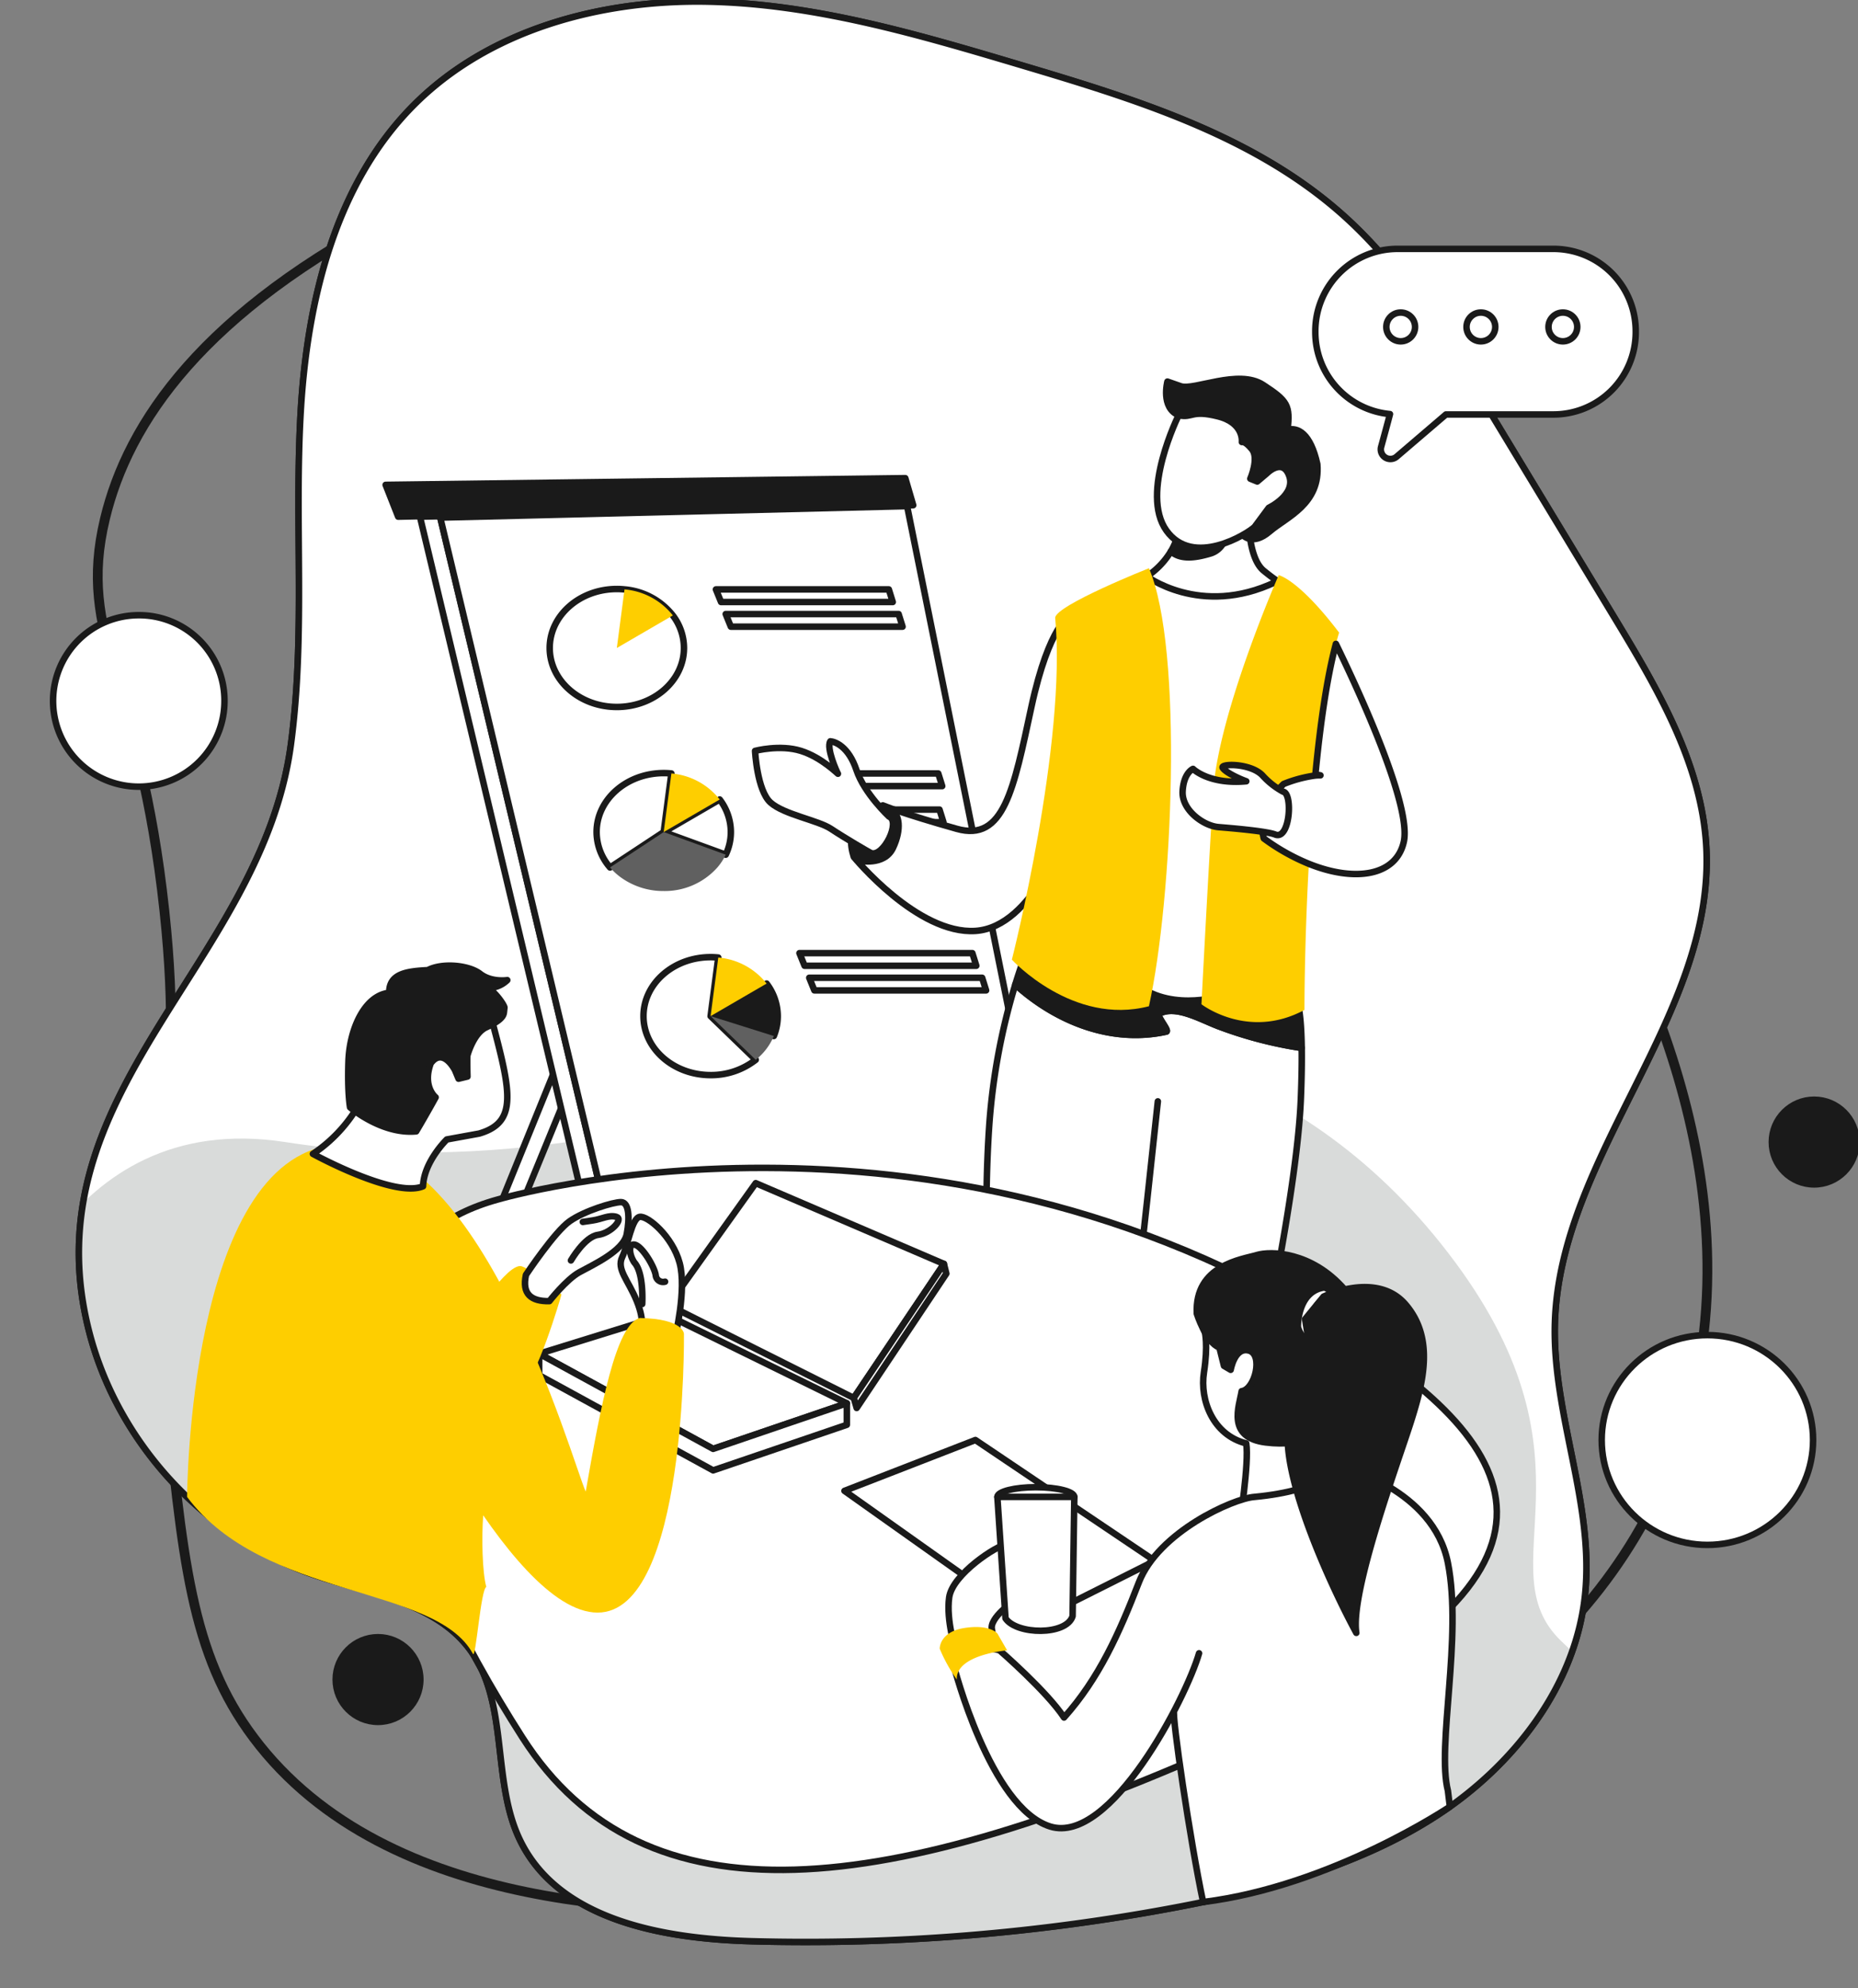 <svg xmlns="http://www.w3.org/2000/svg" xmlns:xlink="http://www.w3.org/1999/xlink" width="571.441" height="611.237" viewBox="0 0 571.441 611.237">
  <rect x="0" y="0" width="571.441" height="611.237" fill="#808080" stroke="none"/>
  <defs>
    <clipPath id="clip-path">
      <rect id="Rectángulo_3527" data-name="Rectángulo 3527" width="571.441" height="611.237" fill="none"/>
    </clipPath>
    <clipPath id="clip-path-2">
      <path id="Trazado_39366" data-name="Trazado 39366" d="M153.5,33.105c-24.015,24.294-32.544,60-34.52,94.1s1.547,68.52-3.036,102.375C106.8,297.064,35.1,336.228,53.872,409.781c8.744,34.268,35.566,63.363,69.006,74.855,17.054,5.861,37.136,8.41,47.978,22.823,12.317,16.374,6.662,40.393,15.587,58.838,11.924,24.642,44.069,30.333,71.431,31.068a614.882,614.882,0,0,0,131.469-10.637c27.644-5.268,55.471-12.673,79.066-28.012s42.618-39.779,45.565-67.771c2.955-28.073-10.172-55.672-9.263-83.885,1.659-51.536,49.124-94.331,46.577-145.831-1.27-25.678-14.968-48.861-28.286-70.85l-39.144-64.631c-12.776-21.1-25.826-42.526-44.194-58.982-27.393-24.541-63.886-35.722-99.131-46.221-31.55-9.4-63.574-18.875-96.487-19.511Q242.473,1,240.9,1c-31.95,0-64.994,9.434-87.4,32.1" transform="translate(-50.753 -1.003)" fill="none"/>
    </clipPath>
  </defs>
  <g id="Grupo_17480" data-name="Grupo 17480" transform="translate(0 -0.003)">
    <g id="Grupo_17475" data-name="Grupo 17475" transform="translate(0 0.003)">
      <g id="Grupo_17474" data-name="Grupo 17474" clip-path="url(#clip-path)">
        <path id="Trazado_39359" data-name="Trazado 39359" d="M156.5,134.733c-61.469,31.42-84.307,65.584-91.387,95.06-8.762,36.479,10.6,49.171,18.277,120.653,6.881,64.073-6.836,71,0,142.59,5.458,57.16,8.2,85.871,27.416,111.513,41.386,55.224,127.313,53.682,164.5,53.014,12.055-.217,227.485-6.875,274.161-144.418,26.848-79.113-17.249-156.994-32.9-184.636C418.467,155.253,189.133,136.865,156.5,134.733Z" transform="translate(-32.823 -70.328)" fill="none" stroke="#1a1a1a" stroke-linecap="round" stroke-linejoin="round" stroke-width="3"/>
        <path id="Trazado_39360" data-name="Trazado 39360" d="M1165.993,720.33a13.011,13.011,0,1,1-13.011-13.013,13.012,13.012,0,0,1,13.011,13.013" transform="translate(-595.03 -369.199)" fill="#1a1a1a"/>
        <ellipse id="Elipse_56" data-name="Elipse 56" cx="13.011" cy="13.013" rx="13.011" ry="13.013" transform="translate(544.941 338.118)" fill="none" stroke="#1a1a1a" stroke-linecap="round" stroke-linejoin="round" stroke-width="2"/>
        <path id="Trazado_39361" data-name="Trazado 39361" d="M242.014,1066.017A13.011,13.011,0,1,1,229,1053a13.012,13.012,0,0,1,13.011,13.013" transform="translate(-112.741 -549.637)" fill="#1a1a1a"/>
        <ellipse id="Elipse_57" data-name="Elipse 57" cx="13.011" cy="13.013" rx="13.011" ry="13.013" transform="translate(103.251 503.367)" fill="none" stroke="#1a1a1a" stroke-linecap="round" stroke-linejoin="round" stroke-width="2"/>
        <path id="Trazado_39362" data-name="Trazado 39362" d="M115.941,229.582c4.583-33.855,1.062-68.269,3.037-102.375s10.5-69.808,34.519-94.1C176.642,9.691,211.133.4,244.047,1.034s64.937,10.113,96.487,19.511c35.245,10.5,71.739,21.681,99.131,46.221,18.369,16.457,31.418,37.886,44.194,58.982L523,190.379c13.317,21.989,27.016,45.173,28.286,70.851,2.546,51.5-44.918,94.295-46.577,145.83-.908,28.213,12.218,55.813,9.263,83.885-2.947,27.992-21.97,52.431-45.565,67.771s-51.423,22.744-79.066,28.012a614.911,614.911,0,0,1-131.469,10.637c-27.362-.734-59.507-6.426-71.431-31.068-8.925-18.445-3.27-42.464-15.587-58.838-10.842-14.413-30.923-16.962-47.978-22.823-33.441-11.493-60.262-40.588-69.007-74.855-18.769-73.553,52.933-112.717,62.069-180.2" transform="translate(-26.492 -0.525)" fill="#1a1a1a"/>
        <path id="Trazado_39363" data-name="Trazado 39363" d="M115.941,229.582c4.583-33.855,1.062-68.269,3.037-102.375s10.5-69.808,34.519-94.1C176.642,9.691,211.133.4,244.047,1.034s64.937,10.113,96.487,19.511c35.245,10.5,71.739,21.681,99.131,46.221,18.369,16.457,31.418,37.886,44.194,58.982L523,190.379c13.317,21.989,27.016,45.173,28.286,70.851,2.546,51.5-44.918,94.295-46.577,145.83-.908,28.213,12.218,55.813,9.263,83.885-2.947,27.992-21.97,52.431-45.565,67.771s-51.423,22.744-79.066,28.012a614.911,614.911,0,0,1-131.469,10.637c-27.362-.734-59.507-6.426-71.431-31.068-8.925-18.445-3.27-42.464-15.587-58.838-10.842-14.413-30.923-16.962-47.978-22.823-33.441-11.493-60.262-40.588-69.007-74.855C35.1,336.228,106.805,297.064,115.941,229.582Z" transform="translate(-26.492 -0.525)" fill="none" stroke="#1a1a1a" stroke-linecap="round" stroke-linejoin="round" stroke-width="2"/>
        <path id="Trazado_39364" data-name="Trazado 39364" d="M115.941,229.582c4.583-33.855,1.062-68.269,3.037-102.375s10.5-69.808,34.519-94.1C176.642,9.691,211.133.4,244.047,1.034s64.937,10.113,96.487,19.511c35.245,10.5,71.739,21.681,99.131,46.221,18.369,16.457,31.418,37.886,44.194,58.982L523,190.379c13.317,21.989,27.016,45.173,28.286,70.851,2.546,51.5-44.918,94.295-46.577,145.83-.908,28.213,12.218,55.813,9.263,83.885-2.947,27.992-21.97,52.431-45.565,67.771s-51.423,22.744-79.066,28.012a614.911,614.911,0,0,1-131.469,10.637c-27.362-.734-59.507-6.426-71.431-31.068-8.925-18.445-3.27-42.464-15.587-58.838-10.842-14.413-30.923-16.962-47.978-22.823-33.441-11.493-60.262-40.588-69.007-74.855-18.769-73.553,52.933-112.717,62.069-180.2" transform="translate(-26.492 -0.525)" fill="#fff"/>
      </g>
    </g>
    <g id="Grupo_17477" data-name="Grupo 17477" transform="translate(24.262 0.481)">
      <g id="Grupo_17476" data-name="Grupo 17476" clip-path="url(#clip-path-2)">
        <path id="Trazado_39365" data-name="Trazado 39365" d="M0,763.178S18.194,689.5,87.732,700.284s132.549-7.746,189.088-25.041,124.893.038,170.775,62.04,9.34,93.922,32.492,116.35,31.681,24.913,31.681,24.913-32.193,60.888-56.307,74.294-326.3,4.875-326.3,4.875l-104.9-117.45Z" transform="translate(-24.262 -349.632)" fill="#d9dbda"/>
      </g>
    </g>
    <g id="Grupo_17479" data-name="Grupo 17479" transform="translate(0 0.003)">
      <g id="Grupo_17478" data-name="Grupo 17478" clip-path="url(#clip-path)">
        <path id="Trazado_39367" data-name="Trazado 39367" d="M115.941,229.582c4.583-33.855,1.062-68.269,3.037-102.375s10.5-69.808,34.519-94.1C176.642,9.691,211.133.4,244.047,1.034s64.937,10.113,96.487,19.511c35.245,10.5,71.739,21.681,99.131,46.221,18.369,16.457,31.418,37.886,44.194,58.982L523,190.379c13.317,21.989,27.016,45.173,28.286,70.851,2.546,51.5-44.918,94.295-46.577,145.83-.908,28.213,12.218,55.813,9.263,83.885-2.947,27.992-21.97,52.431-45.565,67.771s-51.423,22.744-79.066,28.012a614.911,614.911,0,0,1-131.469,10.637c-27.362-.734-59.507-6.426-71.431-31.068-8.925-18.445-3.27-42.464-15.587-58.838-10.842-14.413-30.923-16.962-47.978-22.823-33.441-11.493-60.262-40.588-69.007-74.855C35.1,336.228,106.805,297.064,115.941,229.582Z" transform="translate(-26.492 -0.525)" fill="none" stroke="#1a1a1a" stroke-linecap="round" stroke-linejoin="round" stroke-width="2"/>
        <path id="Trazado_39368" data-name="Trazado 39368" d="M356.112,494.675,283.256,673.918h6.4L363.22,494.675Z" transform="translate(-147.851 -258.207)" fill="#fff"/>
        <path id="Trazado_39369" data-name="Trazado 39369" d="M356.112,494.675,283.256,673.918h6.4L363.22,494.675Z" transform="translate(-147.851 -258.207)" fill="none" stroke="#1a1a1a" stroke-linecap="round" stroke-linejoin="round" stroke-width="2"/>
        <path id="Trazado_39370" data-name="Trazado 39370" d="M276.438,328.749l50.078,209.869-6.23-.226L270.19,328.467l143.579-3.522.085.432Z" transform="translate(-141.031 -169.613)" fill="#fff"/>
        <path id="Trazado_39371" data-name="Trazado 39371" d="M276.438,328.749l50.078,209.869-6.23-.226L270.19,328.467l143.579-3.522.085.432Z" transform="translate(-141.031 -169.613)" fill="none" stroke="#1a1a1a" stroke-linecap="round" stroke-linejoin="round" stroke-width="2"/>
        <path id="Trazado_39372" data-name="Trazado 39372" d="M470.908,544.008,333.35,538.982l-.013-.056L283.259,329.057l137.417-3.372,6.162-.15Z" transform="translate(-147.853 -169.921)" fill="#fff"/>
        <path id="Trazado_39373" data-name="Trazado 39373" d="M470.908,544.008,333.35,538.982l-.013-.056L283.259,329.057l137.417-3.372,6.162-.15Z" transform="translate(-147.853 -169.921)" fill="none" stroke="#1a1a1a" stroke-linecap="round" stroke-linejoin="round" stroke-width="2"/>
        <path id="Trazado_39374" data-name="Trazado 39374" d="M248.109,309.6l159.822-2.062,2.437,8.318-158.4,3.525Z" transform="translate(-129.505 -160.529)" fill="#1a1a1a"/>
        <path id="Trazado_39375" data-name="Trazado 39375" d="M248.109,309.6l159.822-2.062,2.437,8.318-158.4,3.525Z" transform="translate(-129.505 -160.529)" fill="none" stroke="#1a1a1a" stroke-linecap="round" stroke-linejoin="round" stroke-width="2"/>
        <path id="Trazado_39376" data-name="Trazado 39376" d="M394.965,396.97c0,10.009-9.243,18.13-20.648,18.13s-20.644-8.121-20.644-18.13,9.243-18.13,20.644-18.13a22.638,22.638,0,0,1,2.363.12,21.19,21.19,0,0,1,14.858,8,16.519,16.519,0,0,1,3.427,10.009" transform="translate(-184.606 -197.744)" fill="#fff"/>
        <path id="Trazado_39377" data-name="Trazado 39377" d="M394.965,396.97c0,10.009-9.243,18.13-20.648,18.13s-20.644-8.121-20.644-18.13,9.243-18.13,20.644-18.13a22.638,22.638,0,0,1,2.363.12,21.19,21.19,0,0,1,14.858,8A16.519,16.519,0,0,1,394.965,396.97Z" transform="translate(-184.606 -197.744)" fill="none" stroke="#1a1a1a" stroke-linecap="round" stroke-linejoin="round" stroke-width="2"/>
        <path id="Trazado_39378" data-name="Trazado 39378" d="M414.079,387.091,396.858,397.1l2.363-18.01a21.19,21.19,0,0,1,14.858,8" transform="translate(-207.148 -197.875)" fill="#fece00"/>
        <path id="Trazado_39379" data-name="Trazado 39379" d="M447.667,524.222a16.143,16.143,0,0,1-1.577,6.954l-19.071-6.954,17.221-10.009a16.519,16.519,0,0,1,3.427,10.009" transform="translate(-222.891 -268.405)" fill="#fff"/>
        <path id="Trazado_39380" data-name="Trazado 39380" d="M447.667,524.222a16.143,16.143,0,0,1-1.577,6.954l-19.071-6.954,17.221-10.009A16.519,16.519,0,0,1,447.667,524.222Z" transform="translate(-222.891 -268.405)" fill="none" stroke="#1a1a1a" stroke-linecap="round" stroke-linejoin="round" stroke-width="2"/>
        <path id="Trazado_39381" data-name="Trazado 39381" d="M406.841,497.345l-2.363,18.011-16.5,10.886a16.653,16.653,0,0,1-4.141-10.886c0-10.014,9.243-18.13,20.644-18.13a22.638,22.638,0,0,1,2.363.12" transform="translate(-200.35 -259.538)" fill="#fff"/>
        <path id="Trazado_39382" data-name="Trazado 39382" d="M406.841,497.345l-2.363,18.011-16.5,10.886a16.653,16.653,0,0,1-4.141-10.886c0-10.014,9.243-18.13,20.644-18.13A22.638,22.638,0,0,1,406.841,497.345Z" transform="translate(-200.35 -259.538)" fill="none" stroke="#1a1a1a" stroke-linecap="round" stroke-linejoin="round" stroke-width="2"/>
        <path id="Trazado_39383" data-name="Trazado 39383" d="M444.239,505.476l-17.221,10.009,2.363-18.01a21.19,21.19,0,0,1,14.858,8" transform="translate(-222.89 -259.668)" fill="#fece00"/>
        <path id="Trazado_39384" data-name="Trazado 39384" d="M477.836,642.607a16.168,16.168,0,0,1-1.205,6.116l-19.443-6.116L474.409,632.6a16.519,16.519,0,0,1,3.427,10.009" transform="translate(-238.638 -330.198)" fill="#1a1a1a"/>
        <path id="Trazado_39385" data-name="Trazado 39385" d="M477.836,642.607a16.168,16.168,0,0,1-1.205,6.116l-19.443-6.116L474.409,632.6A16.519,16.519,0,0,1,477.836,642.607Z" transform="translate(-238.638 -330.198)" fill="none" stroke="#1a1a1a" stroke-linecap="round" stroke-linejoin="round" stroke-width="2"/>
        <path id="Trazado_39386" data-name="Trazado 39386" d="M448.527,647.165a22.251,22.251,0,0,1-13.879,4.706c-11.4,0-20.644-8.121-20.644-18.13s9.243-18.13,20.644-18.13a22.773,22.773,0,0,1,2.363.12l-2.363,18.011Z" transform="translate(-216.097 -321.331)" fill="#fff"/>
        <path id="Trazado_39387" data-name="Trazado 39387" d="M448.527,647.165a22.251,22.251,0,0,1-13.879,4.706c-11.4,0-20.644-8.121-20.644-18.13s9.243-18.13,20.644-18.13a22.773,22.773,0,0,1,2.363.12l-2.363,18.011Z" transform="translate(-216.097 -321.331)" fill="none" stroke="#1a1a1a" stroke-linecap="round" stroke-linejoin="round" stroke-width="2"/>
        <path id="Trazado_39388" data-name="Trazado 39388" d="M474.409,623.861,457.188,633.87l2.363-18.01a21.19,21.19,0,0,1,14.858,8" transform="translate(-238.638 -321.461)" fill="#fece00"/>
        <path id="Trazado_39389" data-name="Trazado 39389" d="M476.631,659.653a18.245,18.245,0,0,1-5.564,7.309l-13.879-13.425Z" transform="translate(-238.638 -341.128)" fill="#606060"/>
        <path id="Trazado_39390" data-name="Trazado 39390" d="M428.07,542.106a17.49,17.49,0,0,1-2.487,3.842A21.658,21.658,0,0,1,409,553.282a22.311,22.311,0,0,1-13.337-4.3,19.239,19.239,0,0,1-3.166-2.949L409,535.152Z" transform="translate(-204.871 -279.334)" fill="#606060"/>
        <path id="Trazado_39391" data-name="Trazado 39391" d="M466.914,394.941H520.09l1.215,3.882H468.491Z" transform="translate(-243.715 -206.149)" fill="#fff"/>
        <path id="Trazado_39392" data-name="Trazado 39392" d="M466.914,394.941H520.09l1.215,3.882H468.491Z" transform="translate(-243.715 -206.149)" fill="none" stroke="#1a1a1a" stroke-linecap="round" stroke-linejoin="round" stroke-width="2"/>
        <path id="Trazado_39393" data-name="Trazado 39393" d="M460.613,379.09H513.79L515,382.972H462.191Z" transform="translate(-240.426 -197.875)" fill="#fff"/>
        <path id="Trazado_39394" data-name="Trazado 39394" d="M460.613,379.09H513.79L515,382.972H462.191Z" transform="translate(-240.426 -197.875)" fill="none" stroke="#1a1a1a" stroke-linecap="round" stroke-linejoin="round" stroke-width="2"/>
        <path id="Trazado_39395" data-name="Trazado 39395" d="M492.422,497.475H545.6l1.215,3.882H494Z" transform="translate(-257.029 -259.668)" fill="#fff"/>
        <path id="Trazado_39396" data-name="Trazado 39396" d="M492.422,497.475H545.6l1.215,3.882H494Z" transform="translate(-257.029 -259.668)" fill="none" stroke="#1a1a1a" stroke-linecap="round" stroke-linejoin="round" stroke-width="2"/>
        <path id="Trazado_39397" data-name="Trazado 39397" d="M528.52,520.7h36.3l1.215,3.882H530.1Z" transform="translate(-275.871 -271.791)" fill="#fff"/>
        <path id="Trazado_39398" data-name="Trazado 39398" d="M528.52,520.7h36.3l1.215,3.882H530.1Z" transform="translate(-275.871 -271.791)" fill="none" stroke="#1a1a1a" stroke-linecap="round" stroke-linejoin="round" stroke-width="2"/>
        <path id="Trazado_39399" data-name="Trazado 39399" d="M520.655,628.868h53.176l1.215,3.882H522.232Z" transform="translate(-271.766 -328.251)" fill="#fff"/>
        <path id="Trazado_39400" data-name="Trazado 39400" d="M520.655,628.868h53.176l1.215,3.882H522.232Z" transform="translate(-271.766 -328.251)" fill="none" stroke="#1a1a1a" stroke-linecap="round" stroke-linejoin="round" stroke-width="2"/>
        <path id="Trazado_39401" data-name="Trazado 39401" d="M514.354,613.017H567.53l1.215,3.883H515.931Z" transform="translate(-268.477 -319.977)" fill="#fff"/>
        <path id="Trazado_39402" data-name="Trazado 39402" d="M514.354,613.017H567.53l1.215,3.883H515.931Z" transform="translate(-268.477 -319.977)" fill="none" stroke="#1a1a1a" stroke-linecap="round" stroke-linejoin="round" stroke-width="2"/>
        <path id="Trazado_39403" data-name="Trazado 39403" d="M615.037,395.627s-6.5,2.844-11.982,28.233-8.421,41.564-22.948,37.476c-16.809-4.73-22.745-7.211-22.745-7.211-7.332,3.012-11.62,7.411-8.936,15.843,0,0,19.6,23.968,37.469,22.749s27.635-31.1,27.635-31.1" transform="translate(-285.841 -206.507)" fill="#fff"/>
        <path id="Trazado_39404" data-name="Trazado 39404" d="M615.037,395.627s-6.5,2.844-11.982,28.233-8.421,41.564-22.948,37.476c-16.809-4.73-22.745-7.211-22.745-7.211-7.332,3.012-11.62,7.411-8.936,15.843,0,0,19.6,23.968,37.469,22.749s27.635-31.1,27.635-31.1" transform="translate(-285.841 -206.507)" fill="none" stroke="#1a1a1a" stroke-linecap="round" stroke-linejoin="round" stroke-width="2"/>
        <path id="Trazado_39405" data-name="Trazado 39405" d="M550.833,536.359s7.83,1.839,10.541-3.874,2.025-10.587-.64-11.578-7.159,1.752-8.225,4.113-5.484,8.434-1.676,11.339" transform="translate(-286.725 -271.79)" fill="#1a1a1a"/>
        <path id="Trazado_39406" data-name="Trazado 39406" d="M550.833,536.359s7.83,1.839,10.541-3.874,2.025-10.587-.64-11.578-7.159,1.752-8.225,4.113S547.025,533.455,550.833,536.359Z" transform="translate(-286.725 -271.79)" fill="none" stroke="#1a1a1a" stroke-linecap="round" stroke-linejoin="round" stroke-width="2"/>
        <path id="Trazado_39407" data-name="Trazado 39407" d="M527.02,499.94s-7.616-7.052-10.053-14.342-6.6-8.712-8.022-8.814c-1.32,2.032,2.031,9.547,2.336,9.953s-4.874-4.976-11.373-7.007-14.114,0-14.114,0,.609,12.2,4.773,15.9,14.622,5.427,18.582,8.068,11.929,7.335,12.416,7.477c3.794,1.108,9.043-9.707,5.455-11.235" transform="translate(-253.57 -248.868)" fill="#fff"/>
        <path id="Trazado_39408" data-name="Trazado 39408" d="M527.02,499.94s-7.616-7.052-10.053-14.342-6.6-8.712-8.022-8.814c-1.32,2.032,2.031,9.547,2.336,9.953s-4.874-4.976-11.373-7.007-14.114,0-14.114,0,.609,12.2,4.773,15.9,14.622,5.427,18.582,8.068,11.929,7.335,12.416,7.477C525.359,512.283,530.608,501.468,527.02,499.94Z" transform="translate(-253.57 -248.868)" fill="none" stroke="#1a1a1a" stroke-linecap="round" stroke-linejoin="round" stroke-width="2"/>
        <path id="Trazado_39409" data-name="Trazado 39409" d="M765.652,346.8c3.551-1.184,4.848-4.623,5.735-8.329L755.828,339.8a21.05,21.05,0,0,1-2.48,6.381c3.184,2.943,8.442,1.785,12.3.627" transform="translate(-393.225 -176.675)" fill="#1a1a1a"/>
        <path id="Trazado_39410" data-name="Trazado 39410" d="M765.652,346.8c3.551-1.184,4.848-4.623,5.735-8.329L755.828,339.8a21.05,21.05,0,0,1-2.48,6.381C756.532,349.12,761.79,347.962,765.652,346.8Z" transform="translate(-393.225 -176.675)" fill="none" stroke="#1a1a1a" stroke-linecap="round" stroke-linejoin="round" stroke-width="2"/>
        <path id="Trazado_39411" data-name="Trazado 39411" d="M771.056,351.579c-4.416-3.609-4.52-14.164-4.52-14.164l-5.967.507c-.888,3.706-2.184,7.145-5.735,8.329-3.862,1.159-9.12,2.317-12.3-.626a24.287,24.287,0,0,1-9.908,9.157s21.019,11.172,31.478,10.054,13.1-8.937,13.1-8.937-1.726-.711-6.142-4.319" transform="translate(-382.406 -176.122)" fill="#fff"/>
        <path id="Trazado_39412" data-name="Trazado 39412" d="M771.056,351.579c-4.416-3.609-4.52-14.164-4.52-14.164l-5.967.507c-.888,3.706-2.184,7.145-5.735,8.329-3.862,1.159-9.12,2.317-12.3-.626a24.287,24.287,0,0,1-9.908,9.157s21.019,11.172,31.478,10.054,13.1-8.937,13.1-8.937S775.472,355.188,771.056,351.579Z" transform="translate(-382.406 -176.122)" fill="none" stroke="#1a1a1a" stroke-linecap="round" stroke-linejoin="round" stroke-width="2"/>
        <path id="Trazado_39413" data-name="Trazado 39413" d="M687.872,642.11c-1.282.427,2.991,5.129,2.137,5.556-16.966,3.771-33.929-3.108-46.493-14.466a196.639,196.639,0,0,0-7.942,42.327c-2.132,29.554,0,60.936,0,60.936l83.943,8.226s10.716-49.036,11.822-76.355c.263-6.492.326-11.6.268-15.619a125.167,125.167,0,0,1-25.787-6.759c-5.555-2.137-12.819-6.411-17.947-3.847" transform="translate(-331.255 -330.512)" fill="#fff"/>
        <path id="Trazado_39414" data-name="Trazado 39414" d="M687.872,642.11c-1.282.427,2.991,5.129,2.137,5.556-16.966,3.771-33.929-3.108-46.493-14.466a196.639,196.639,0,0,0-7.942,42.327c-2.132,29.554,0,60.936,0,60.936l83.943,8.226s10.716-49.036,11.822-76.355c.263-6.492.326-11.6.268-15.619a125.167,125.167,0,0,1-25.787-6.759C700.265,643.819,693,639.545,687.872,642.11Z" transform="translate(-331.255 -330.512)" fill="none" stroke="#1a1a1a" stroke-linecap="round" stroke-linejoin="round" stroke-width="2"/>
        <path id="Trazado_39415" data-name="Trazado 39415" d="M656.552,612.829s-1.45,3.574-3.329,9.738c12.564,11.358,29.526,18.236,46.493,14.466.855-.427-3.418-5.129-2.136-5.556,5.128-2.565,12.392,1.709,17.947,3.846a125.1,125.1,0,0,0,25.787,6.759c-.183-12.9-1.6-14.562-1.6-14.562Z" transform="translate(-340.962 -319.879)" fill="#1a1a1a"/>
        <path id="Trazado_39416" data-name="Trazado 39416" d="M656.552,612.829s-1.45,3.574-3.329,9.738c12.564,11.358,29.526,18.236,46.493,14.466.855-.427-3.418-5.129-2.136-5.556,5.128-2.565,12.392,1.709,17.947,3.846a125.1,125.1,0,0,0,25.787,6.759c-.183-12.9-1.6-14.562-1.6-14.562Z" transform="translate(-340.962 -319.879)" fill="none" stroke="#1a1a1a" stroke-linecap="round" stroke-linejoin="round" stroke-width="2"/>
        <path id="Trazado_39417" data-name="Trazado 39417" d="M732,369.92s16.9,13.211,40.23,2.086c4.854,12.234-14.033,57.936-14.033,57.936l-3.046,69.466s-17.059,5.281-27.416-5.281C731.391,468.331,732,369.92,732,369.92" transform="translate(-379.856 -193.088)" fill="#fff"/>
        <path id="Trazado_39418" data-name="Trazado 39418" d="M732,369.92s16.9,13.211,40.23,2.086c4.854,12.234-14.033,57.936-14.033,57.936l-3.046,69.466s-17.059,5.281-27.416-5.281C731.391,468.331,732,369.92,732,369.92Z" transform="translate(-379.856 -193.088)" fill="none" stroke="#1a1a1a" stroke-linecap="round" stroke-linejoin="round" stroke-width="2"/>
        <path id="Trazado_39419" data-name="Trazado 39419" d="M693.179,365.458s-28.635,11.375-28.838,15.234c3.656,38.39-13.315,105.114-13.315,105.114s18.7,20.414,42.152,14.32c7.311-32.905,10.662-109.989,0-134.668" transform="translate(-339.816 -190.759)" fill="#fece00"/>
        <path id="Trazado_39420" data-name="Trazado 39420" d="M828.482,498.79c-.859,9.04-1.508,18.305-2,27.144a63.711,63.711,0,0,1-13.837-7.8c-2.436-8.937,6.094-16.741,6.094-16.741a40.567,40.567,0,0,1,9.738-2.6" transform="translate(-423.95 -260.354)" fill="#fff"/>
        <path id="Trazado_39421" data-name="Trazado 39421" d="M828.482,498.79c-.859,9.04-1.508,18.305-2,27.144a63.711,63.711,0,0,1-13.837-7.8c-2.436-8.937,6.094-16.741,6.094-16.741A40.567,40.567,0,0,1,828.482,498.79Z" transform="translate(-423.95 -260.354)" fill="none" stroke="#1a1a1a" stroke-linecap="round" stroke-linejoin="round" stroke-width="2"/>
        <path id="Trazado_39422" data-name="Trazado 39422" d="M815.325,387.59q-.506,1.654-.983,3.458c-2.833,10.711-4.859,25.1-6.3,40.137-.009.111-.021.227-.034.338a40.589,40.589,0,0,0-9.738,2.6s-8.53,7.8-6.093,16.741a63.665,63.665,0,0,0,13.837,7.8c-1.06,19.284-1.346,36.525-1.346,44.924-17.366,9.36-31.682-1.744-31.682-1.744s2.132-41.436,3.654-65.507,20.105-66.422,20.105-66.422,6.094,1.218,18.584,17.673" transform="translate(-403.473 -193.087)" fill="#fece00"/>
        <path id="Trazado_39423" data-name="Trazado 39423" d="M750.665,244.512s-2.133,8.023,3.452,10.359,23.964,30.265,23.964,30.265l-4.256,6.541s2.936,3.513,8.267-1.057,15.688-8.429,14.673-20.718c-2.133-9.649-6.093-11.375-9.139-10.563.813-7.515.1-8.835-7.514-13.812s-21.324,1.828-25.385.406Z" transform="translate(-391.616 -127.194)" fill="#1a1a1a"/>
        <path id="Trazado_39424" data-name="Trazado 39424" d="M750.665,244.512s-2.133,8.023,3.452,10.359,23.964,30.265,23.964,30.265l-4.256,6.541s2.936,3.513,8.267-1.057,15.688-8.429,14.673-20.718c-2.133-9.649-6.093-11.375-9.139-10.563.813-7.515.1-8.835-7.514-13.812s-21.324,1.828-25.385.406Z" transform="translate(-391.616 -127.194)" fill="none" stroke="#1a1a1a" stroke-linecap="round" stroke-linejoin="round" stroke-width="2"/>
        <path id="Trazado_39425" data-name="Trazado 39425" d="M751.073,266.563s-11.982,23.968-3.757,35.445,24.877,1.015,27.111-1.117L778.793,295s8.327-3.96,6.3-9.749-6.9-.813-6.9-.813l-2.945,2.492-2.133-.867s2.742-6.3.508-9.039-3.11-2.234-3.11-2.234.774-5.891-7.451-7.922-7.514.609-11.982-.3" transform="translate(-388.571 -138.886)" fill="#fff"/>
        <path id="Trazado_39426" data-name="Trazado 39426" d="M751.073,266.563s-11.982,23.968-3.757,35.445,24.877,1.015,27.111-1.117L778.793,295s8.327-3.96,6.3-9.749-6.9-.813-6.9-.813l-2.945,2.492-2.133-.867s2.742-6.3.508-9.039-3.11-2.234-3.11-2.234.774-5.891-7.451-7.922S755.54,267.477,751.073,266.563Z" transform="translate(-388.571 -138.886)" fill="none" stroke="#1a1a1a" stroke-linecap="round" stroke-linejoin="round" stroke-width="2"/>
        <path id="Trazado_39427" data-name="Trazado 39427" d="M735.961,708.36s-1.222,11.124-3.29,30.468c-2.588,24.217-4.935,39.913-4.935,39.913" transform="translate(-379.856 -369.744)" fill="#fff"/>
        <path id="Trazado_39428" data-name="Trazado 39428" d="M735.961,708.36s-1.222,11.124-3.29,30.468c-2.588,24.217-4.935,39.913-4.935,39.913" transform="translate(-379.856 -369.744)" fill="none" stroke="#1a1a1a" stroke-linecap="round" stroke-linejoin="round" stroke-width="2"/>
        <path id="Trazado_39429" data-name="Trazado 39429" d="M855.7,474.952c-2.312,10.484-14.927,12.54-29.216,6.787a63.751,63.751,0,0,1-13.837-7.8c-2.436-8.937,6.094-16.741,6.094-16.741a40.565,40.565,0,0,1,9.738-2.6,14.58,14.58,0,0,1,1.581-.06l-1.547-.278c1.445-15.04,3.47-29.426,6.3-40.137,6.085,12.48,23.4,49.416,20.883,60.832" transform="translate(-423.95 -216.159)" fill="#fff"/>
        <path id="Trazado_39430" data-name="Trazado 39430" d="M855.7,474.952c-2.312,10.484-14.927,12.54-29.216,6.787a63.751,63.751,0,0,1-13.837-7.8c-2.436-8.937,6.094-16.741,6.094-16.741a40.565,40.565,0,0,1,9.738-2.6,14.58,14.58,0,0,1,1.581-.06l-1.547-.278c1.445-15.04,3.47-29.426,6.3-40.137C840.9,426.6,858.219,463.536,855.7,474.952Z" transform="translate(-423.95 -216.159)" fill="none" stroke="#1a1a1a" stroke-linecap="round" stroke-linejoin="round" stroke-width="2"/>
        <path id="Trazado_39431" data-name="Trazado 39431" d="M791.781,500.233a23.7,23.7,0,0,1-6.378-5.027c-3.675-3.809-13.118-3.656-12.2-2.285s4.721,3.2,7.235,4.113c-11.5,1.066-16.374-3.808-16.374-3.808s-2.893,1.168-3.2,6.906,6.4,10.613,11.043,10.994,14.866,1.263,17.44,2.285c4.544,1.8,5.48-12.681,2.437-13.177" transform="translate(-397.141 -256.829)" fill="#fff"/>
        <path id="Trazado_39432" data-name="Trazado 39432" d="M791.781,500.233a23.7,23.7,0,0,1-6.378-5.027c-3.675-3.809-13.118-3.656-12.2-2.285s4.721,3.2,7.235,4.113c-11.5,1.066-16.374-3.808-16.374-3.808s-2.893,1.168-3.2,6.906,6.4,10.613,11.043,10.994,14.866,1.263,17.44,2.285C793.888,515.213,794.823,500.729,791.781,500.233Z" transform="translate(-397.141 -256.829)" fill="none" stroke="#1a1a1a" stroke-linecap="round" stroke-linejoin="round" stroke-width="2"/>
        <path id="Trazado_39433" data-name="Trazado 39433" d="M280.073,760.854S412.99,721.55,538.8,801.071c59.1,36.562,80.008,75.408-29.6,125.223s-184.091,58.5-221.56,0-74.074-147.16-7.565-165.441" transform="translate(-126.949 -392.074)" fill="#fff"/>
        <path id="Trazado_39434" data-name="Trazado 39434" d="M280.073,760.854S412.99,721.55,538.8,801.071c59.1,36.562,80.008,75.408-29.6,125.223s-184.091,58.5-221.56,0S213.564,779.134,280.073,760.854Z" transform="translate(-126.949 -392.074)" fill="none" stroke="#1a1a1a" stroke-linecap="round" stroke-linejoin="round" stroke-width="2"/>
        <path id="Trazado_39435" data-name="Trazado 39435" d="M430.142,798.47,487.106,827l27.721-41.213-57.879-24.821Z" transform="translate(-224.521 -397.201)" fill="#fff"/>
        <path id="Trazado_39436" data-name="Trazado 39436" d="M430.142,798.47,487.106,827l27.721-41.213-57.879-24.821Z" transform="translate(-224.521 -397.201)" fill="none" stroke="#1a1a1a" stroke-linecap="round" stroke-linejoin="round" stroke-width="2"/>
        <path id="Trazado_39437" data-name="Trazado 39437" d="M577.775,815.88l-.748-2.993L549.306,854.1l.892,3.092Z" transform="translate(-286.721 -424.304)" fill="#fff"/>
        <path id="Trazado_39438" data-name="Trazado 39438" d="M577.775,815.88l-.748-2.993L549.306,854.1l.892,3.092Z" transform="translate(-286.721 -424.304)" fill="none" stroke="#1a1a1a" stroke-linecap="round" stroke-linejoin="round" stroke-width="2"/>
        <path id="Trazado_39439" data-name="Trazado 39439" d="M441.513,872.717l-41.125,14.014L346.88,857.48,385.868,845.4Z" transform="translate(-181.06 -441.273)" fill="#fff"/>
        <path id="Trazado_39440" data-name="Trazado 39440" d="M441.513,872.717l-41.125,14.014L346.88,857.48,385.868,845.4Z" transform="translate(-181.06 -441.273)" fill="none" stroke="#1a1a1a" stroke-linecap="round" stroke-linejoin="round" stroke-width="2"/>
        <path id="Trazado_39441" data-name="Trazado 39441" d="M441.513,885.909v6.612l-41.125,14.014L346.88,877.289v-6.616l53.509,29.251Z" transform="translate(-181.06 -454.466)" fill="#fff"/>
        <path id="Trazado_39442" data-name="Trazado 39442" d="M441.513,885.909v6.612l-41.125,14.014L346.88,877.289v-6.616l53.509,29.251Z" transform="translate(-181.06 -454.466)" fill="none" stroke="#1a1a1a" stroke-linecap="round" stroke-linejoin="round" stroke-width="2"/>
        <path id="Trazado_39443" data-name="Trazado 39443" d="M301.812,831.82s11.954-19.1,16.27-17.436,12.12,8.367,12.12,8.667-8.135,27.865-12.12,28.031-16.27-19.262-16.27-19.262" transform="translate(-157.537 -425.032)" fill="#fece00"/>
        <path id="Trazado_39444" data-name="Trazado 39444" d="M338.063,795.522c.221-.332,8.855-13.284,13.448-16.494s13.337-5.867,15.772-5.867,2.767,4.649,1.771,9.852-10.626,9.52-14.61,11.735-9.187,8.856-9.187,8.856c-5.642.114-8.476-2.2-7.194-8.081" transform="translate(-176.3 -403.567)" fill="#fff"/>
        <path id="Trazado_39445" data-name="Trazado 39445" d="M338.063,795.522c.221-.332,8.855-13.284,13.448-16.494s13.337-5.867,15.772-5.867,2.767,4.649,1.771,9.852-10.626,9.52-14.61,11.735-9.187,8.856-9.187,8.856C339.615,803.717,336.782,801.4,338.063,795.522Z" transform="translate(-176.3 -403.567)" fill="none" stroke="#1a1a1a" stroke-linecap="round" stroke-linejoin="round" stroke-width="2"/>
        <path id="Trazado_39446" data-name="Trazado 39446" d="M367.337,795.837s4.206-7.306,8.3-7.86,7.969-4.914,5.645-5.557-4.317.686-7.305,1.129l-2.988.443" transform="translate(-191.739 -408.311)" fill="#fff"/>
        <path id="Trazado_39447" data-name="Trazado 39447" d="M367.337,795.837s4.206-7.306,8.3-7.86,7.969-4.914,5.645-5.557-4.317.686-7.305,1.129l-2.988.443" transform="translate(-191.739 -408.311)" fill="none" stroke="#1a1a1a" stroke-linecap="round" stroke-linejoin="round" stroke-width="2"/>
        <path id="Trazado_39448" data-name="Trazado 39448" d="M405.5,817.944s1.439-2.878-1.218-9.41-6.3-9.753-4.478-13.567,2.929-11.9,5.364-12.338,10.072,5.978,12.286,14.17-1.439,23.026-1.439,23.026Z" transform="translate(-208.43 -408.499)" fill="#fff"/>
        <path id="Trazado_39449" data-name="Trazado 39449" d="M405.5,817.944s1.439-2.878-1.218-9.41-6.3-9.753-4.478-13.567,2.929-11.9,5.364-12.338,10.072,5.978,12.286,14.17-1.439,23.026-1.439,23.026Z" transform="translate(-208.43 -408.499)" fill="none" stroke="#1a1a1a" stroke-linecap="round" stroke-linejoin="round" stroke-width="2"/>
        <path id="Trazado_39450" data-name="Trazado 39450" d="M409.109,818.737s.609-9.5-2.435-12.786c-1.937-2.989-1.66-6.31.554-5.314s5.534,6.476,6.032,9.188a2.268,2.268,0,0,0,2.878,2.048" transform="translate(-211.595 -417.815)" fill="#fff"/>
        <path id="Trazado_39451" data-name="Trazado 39451" d="M409.109,818.737s.609-9.5-2.435-12.786c-1.937-2.989-1.66-6.31.554-5.314s5.534,6.476,6.032,9.188a2.268,2.268,0,0,0,2.878,2.048" transform="translate(-211.595 -417.815)" fill="none" stroke="#1a1a1a" stroke-linecap="round" stroke-linejoin="round" stroke-width="2"/>
        <path id="Trazado_39452" data-name="Trazado 39452" d="M181.866,796.946s37.189,83.027,64.749,83.027,26.564-85.684,26.564-85.684,0-4.649-13.614-4.893c-7.3,2.081-11.954,26.812-16.6,53.38-4.317-9.631-32.541-111.256-77.367-106.606s-45.233,108.236-45.233,108.236c23.645,31.643,76.41,26.92,87.929,48.263.884,1.639,2.392-19.906,4.1-20.581-1.245-4.483-1.476-15.363-.949-22.02" transform="translate(-62.826 -384.179)" fill="#fece00"/>
        <path id="Trazado_39453" data-name="Trazado 39453" d="M201.325,688.928a45.467,45.467,0,0,0,15.717-18.155c11.29-22.141,21.251-32.989,37.411-30.111,7.3,27.454,11.068,38.215-1.992,42.023L242.5,684.5s-7.083,6.864-7.305,14.391c-8.855,3.764-33.868-9.963-33.868-9.963" transform="translate(-105.085 -334.169)" fill="#fff"/>
        <path id="Trazado_39454" data-name="Trazado 39454" d="M201.325,688.928a45.467,45.467,0,0,0,15.717-18.155c11.29-22.141,21.251-32.989,37.411-30.111,7.3,27.454,11.068,38.215-1.992,42.023L242.5,684.5s-7.083,6.864-7.305,14.391C226.339,702.655,201.325,688.928,201.325,688.928Z" transform="translate(-105.085 -334.169)" fill="none" stroke="#1a1a1a" stroke-linecap="round" stroke-linejoin="round" stroke-width="2"/>
        <path id="Trazado_39455" data-name="Trazado 39455" d="M224.6,664.627s9.712,8.386,20.338,7.389c3.155-5.314,5.979-10.461,5.979-10.461s-4.153-3.321-1.5-10.462c3.819-5.147,7.471,2.159,7.471,2.159l1.079,2.574,2.739-.664s-.166-5.978,0-6.559,1.992-6.808,5.728-8.552,5.313-3.072,5.479-4.566l.166-1.495c.083-.747-3.819-6.291-5.894-6.093a8.568,8.568,0,0,0,6.766-2.375s-4.857.765-8.343-1.942-11.7-3.455-16.1-1.13c-6.392.332-11.954,1-11.87,6.974-7.554.747-12.2,11.125-12.535,21.006s.5,14.2.5,14.2" transform="translate(-116.934 -324.177)" fill="#1a1a1a"/>
        <path id="Trazado_39456" data-name="Trazado 39456" d="M224.6,664.627s9.712,8.386,20.338,7.389c3.155-5.314,5.979-10.461,5.979-10.461s-4.153-3.321-1.5-10.462c3.819-5.147,7.471,2.159,7.471,2.159l1.079,2.574,2.739-.664s-.166-5.978,0-6.559,1.992-6.808,5.728-8.552,5.313-3.072,5.479-4.566l.166-1.495c.083-.747-3.819-6.291-5.894-6.093a8.568,8.568,0,0,0,6.766-2.375s-4.857.765-8.343-1.942-11.7-3.455-16.1-1.13c-6.392.332-11.954,1-11.87,6.974-7.554.747-12.2,11.125-12.535,21.006S224.6,664.627,224.6,664.627Z" transform="translate(-116.934 -324.177)" fill="none" stroke="#1a1a1a" stroke-linecap="round" stroke-linejoin="round" stroke-width="2"/>
        <path id="Trazado_39457" data-name="Trazado 39457" d="M543.316,941.8l40.271-15.636,55.192,37.152-38.121,19.139Z" transform="translate(-283.594 -483.431)" fill="#fff"/>
        <path id="Trazado_39458" data-name="Trazado 39458" d="M543.316,941.8l40.271-15.636,55.192,37.152-38.121,19.139Z" transform="translate(-283.594 -483.431)" fill="none" stroke="#1a1a1a" stroke-linecap="round" stroke-linejoin="round" stroke-width="2"/>
        <path id="Trazado_39459" data-name="Trazado 39459" d="M612.487,1025.871s-3.024-9.163-2.024-16.293,14.82-16.105,17.635-16.293l.187,13.322,2.251,3.94s-7.973,5.441-6.894,9.006-11.155,6.317-11.155,6.317" transform="translate(-318.537 -518.466)" fill="#fff"/>
        <path id="Trazado_39460" data-name="Trazado 39460" d="M612.487,1025.871s-3.024-9.163-2.024-16.293,14.82-16.105,17.635-16.293l.187,13.322,2.251,3.94s-7.973,5.441-6.894,9.006S612.487,1025.871,612.487,1025.871Z" transform="translate(-318.537 -518.466)" fill="none" stroke="#1a1a1a" stroke-linecap="round" stroke-linejoin="round" stroke-width="2"/>
        <path id="Trazado_39461" data-name="Trazado 39461" d="M665.354,959.5c0,1.647-5.3,2.983-11.833,2.983s-11.833-1.336-11.833-2.983,5.3-2.983,11.833-2.983,11.833,1.336,11.833,2.983" transform="translate(-334.941 -499.276)" fill="#fff"/>
        <path id="Trazado_39462" data-name="Trazado 39462" d="M665.354,959.5c0,1.647-5.3,2.983-11.833,2.983s-11.833-1.336-11.833-2.983,5.3-2.983,11.833-2.983S665.354,957.856,665.354,959.5Z" transform="translate(-334.941 -499.276)" fill="none" stroke="#1a1a1a" stroke-linecap="round" stroke-linejoin="round" stroke-width="2"/>
        <path id="Trazado_39463" data-name="Trazado 39463" d="M641.688,962.76h23.666l-.529,36.67c-1.876,6-17.259,5.755-20.635.662Z" transform="translate(-334.941 -502.533)" fill="#fff"/>
        <path id="Trazado_39464" data-name="Trazado 39464" d="M641.688,962.76h23.666l-.529,36.67c-1.876,6-17.259,5.755-20.635.662Z" transform="translate(-334.941 -502.533)" fill="none" stroke="#1a1a1a" stroke-linecap="round" stroke-linejoin="round" stroke-width="2"/>
        <path id="Trazado_39465" data-name="Trazado 39465" d="M784.284,893.628s3-18.848,2.064-24.852c-10.256-2.542-14.321-13.362-13.008-21.806s.29-12.39.29-12.39-4.73-9.063,2.962-16.193,37.895-7.693,36.957,19.514c-1.313,18.013-4.127,23.83-4.127,23.83l6.378,19.138s-27.458,18.542-31.517,12.759" transform="translate(-403.061 -425.001)" fill="#fff"/>
        <path id="Trazado_39466" data-name="Trazado 39466" d="M784.284,893.628s3-18.848,2.064-24.852c-10.256-2.542-14.321-13.362-13.008-21.806s.29-12.39.29-12.39-4.73-9.063,2.962-16.193,37.895-7.693,36.957,19.514c-1.313,18.013-4.127,23.83-4.127,23.83l6.378,19.138S788.343,899.411,784.284,893.628Z" transform="translate(-403.061 -425.001)" fill="none" stroke="#1a1a1a" stroke-linecap="round" stroke-linejoin="round" stroke-width="2"/>
        <path id="Trazado_39467" data-name="Trazado 39467" d="M689.075,1000.75c-4,13.783-27.265,59.02-45.774,53.266s-29.672-49.5-29.672-49.5,5.822-7.161,14.12-4.659c0,0,14.551,12.634,19.8,20.64,10.756-12.009,17.009-26.019,23.012-41.53s29.016-25.807,35.519-26.288c21.261-1.982,27.014-9.237,27.014-9.237s28.015,6.755,32.518,29.521-3.5,56.29,0,70.05l.6,4.911s-36.255,24.4-75.882,29.31c-4-18.763-9.65-57.325-8.933-58.711" transform="translate(-320.296 -492.446)" fill="#fff"/>
        <path id="Trazado_39468" data-name="Trazado 39468" d="M689.075,1000.75c-4,13.783-27.265,59.02-45.774,53.266s-29.672-49.5-29.672-49.5,5.822-7.161,14.12-4.659c0,0,14.551,12.634,19.8,20.64,10.756-12.009,17.009-26.019,23.012-41.53s29.016-25.807,35.519-26.288c21.261-1.982,27.014-9.237,27.014-9.237s28.015,6.755,32.518,29.521-3.5,56.29,0,70.05l.6,4.911s-36.255,24.4-75.882,29.31c-4-18.763-9.65-57.325-8.933-58.711" transform="translate(-320.296 -492.446)" fill="none" stroke="#1a1a1a" stroke-linecap="round" stroke-linejoin="round" stroke-width="2"/>
        <path id="Trazado_39469" data-name="Trazado 39469" d="M604.6,1053.113s-.187-5.16,7.6-6.379,10.13,1.688,10.13,1.688l3,5.191s-15.852,1.282-15.477,8.975a48.6,48.6,0,0,1-5.253-9.476" transform="translate(-315.583 -546.208)" fill="#fece00"/>
        <path id="Trazado_39470" data-name="Trazado 39470" d="M769.987,824.647s2.814,8.912,6.941,10.414l1.407,5.629,2.064,1.219s1.219-7.13,5.628-5.91,1.876,11.915-2.251,12.478c-.75,4.6-4.721,14.26,7.41,15.762s18.01-3.127,19.135-6.755,15.2-28.708,5.065-40.341-22.7-11.821-27.014-10.507-19.135,3-18.385,18.013" transform="translate(-401.895 -420.753)" fill="#1a1a1a"/>
        <path id="Trazado_39471" data-name="Trazado 39471" d="M769.987,824.647s2.814,8.912,6.941,10.414l1.407,5.629,2.064,1.219s1.219-7.13,5.628-5.91,1.876,11.915-2.251,12.478c-.75,4.6-4.721,14.26,7.41,15.762s18.01-3.127,19.135-6.755,15.2-28.708,5.065-40.341-22.7-11.821-27.014-10.507S769.236,809.637,769.987,824.647Z" transform="translate(-401.895 -420.753)" fill="none" stroke="#1a1a1a" stroke-linecap="round" stroke-linejoin="round" stroke-width="2"/>
        <path id="Trazado_39472" data-name="Trazado 39472" d="M835.03,840.17s-.25-11.008,8.254-12.134l4,2.127s-9.63-.625-8.88,14.635a8.077,8.077,0,0,1-3.377-4.628" transform="translate(-435.86 -432.211)" fill="#fff"/>
        <path id="Trazado_39473" data-name="Trazado 39473" d="M835.03,840.17s-.25-11.008,8.254-12.134l4,2.127s-9.63-.625-8.88,14.635A8.077,8.077,0,0,1,835.03,840.17Z" transform="translate(-435.86 -432.211)" fill="none" stroke="#1a1a1a" stroke-linecap="round" stroke-linejoin="round" stroke-width="2"/>
        <path id="Trazado_39474" data-name="Trazado 39474" d="M839.511,830.736s16.354-7.932,25.234,2.451,5.5,23.767,1.626,36.026-18.8,52.413-16.8,64.921c-8.254-15.261-21.594-45.032-21.094-60.793a81.608,81.608,0,0,1,6.5-28.646l-1.157-7.005Z" transform="translate(-432.432 -432.108)" fill="#1a1a1a"/>
        <path id="Trazado_39475" data-name="Trazado 39475" d="M839.511,830.736s16.354-7.932,25.234,2.451,5.5,23.767,1.626,36.026-18.8,52.413-16.8,64.921c-8.254-15.261-21.594-45.032-21.094-60.793a81.608,81.608,0,0,1,6.5-28.646l-1.157-7.005Z" transform="translate(-432.432 -432.108)" fill="none" stroke="#1a1a1a" stroke-linecap="round" stroke-linejoin="round" stroke-width="2"/>
        <path id="Trazado_39476" data-name="Trazado 39476" d="M919.479,160.074H871.562a25.318,25.318,0,0,0-25.315,25.32v.268A25.318,25.318,0,0,0,869.21,210.87c-.784,3.006-1.788,6.7-2.713,10.06a2.955,2.955,0,0,0,4.772,3.03l15.161-12.977h33.05a25.318,25.318,0,0,0,25.316-25.32v-.268a25.317,25.317,0,0,0-25.316-25.32" transform="translate(-441.715 -83.555)" fill="#fff"/>
        <path id="Trazado_39477" data-name="Trazado 39477" d="M919.479,160.074H871.562a25.318,25.318,0,0,0-25.315,25.32v.268A25.318,25.318,0,0,0,869.21,210.87c-.784,3.006-1.788,6.7-2.713,10.06a2.955,2.955,0,0,0,4.772,3.03l15.161-12.977h33.05a25.318,25.318,0,0,0,25.316-25.32v-.268A25.317,25.317,0,0,0,919.479,160.074Z" transform="translate(-441.715 -83.555)" fill="none" stroke="#1a1a1a" stroke-linecap="round" stroke-linejoin="round" stroke-width="2"/>
        <path id="Trazado_39478" data-name="Trazado 39478" d="M900.78,205.439a4.425,4.425,0,1,0-4.425,4.426,4.426,4.426,0,0,0,4.425-4.426" transform="translate(-465.56 -104.924)" fill="#fff"/>
        <circle id="Elipse_58" data-name="Elipse 58" cx="4.425" cy="4.425" r="4.425" transform="translate(426.37 96.09)" fill="none" stroke="#1a1a1a" stroke-linecap="round" stroke-linejoin="round" stroke-width="2"/>
        <path id="Trazado_39479" data-name="Trazado 39479" d="M952.378,205.439a4.425,4.425,0,1,0-4.425,4.426,4.426,4.426,0,0,0,4.425-4.426" transform="translate(-492.493 -104.924)" fill="#fff"/>
        <circle id="Elipse_59" data-name="Elipse 59" cx="4.425" cy="4.425" r="4.425" transform="translate(451.035 96.09)" fill="none" stroke="#1a1a1a" stroke-linecap="round" stroke-linejoin="round" stroke-width="2"/>
        <path id="Trazado_39480" data-name="Trazado 39480" d="M1005.116,205.439a4.425,4.425,0,1,0-4.425,4.426,4.426,4.426,0,0,0,4.425-4.426" transform="translate(-520.02 -104.924)" fill="#fff"/>
        <circle id="Elipse_60" data-name="Elipse 60" cx="4.425" cy="4.425" r="4.425" transform="translate(476.246 96.09)" fill="none" stroke="#1a1a1a" stroke-linecap="round" stroke-linejoin="round" stroke-width="2"/>
        <path id="Trazado_39481" data-name="Trazado 39481" d="M1095.521,890.953a32.506,32.506,0,1,1-32.505-32.247,32.377,32.377,0,0,1,32.505,32.247" transform="translate(-537.895 -448.22)" fill="#fff"/>
        <ellipse id="Elipse_61" data-name="Elipse 61" cx="32.505" cy="32.247" rx="32.505" ry="32.247" transform="translate(492.616 410.486)" fill="none" stroke="#1a1a1a" stroke-linecap="round" stroke-linejoin="round" stroke-width="2"/>
        <path id="Trazado_39482" data-name="Trazado 39482" d="M86.862,421.831a26.356,26.356,0,1,1-26.356-26.147,26.252,26.252,0,0,1,26.356,26.147" transform="translate(-17.826 -206.536)" fill="#fff"/>
        <path id="Trazado_39483" data-name="Trazado 39483" d="M86.862,421.831a26.356,26.356,0,1,1-26.356-26.147A26.252,26.252,0,0,1,86.862,421.831Z" transform="translate(-17.826 -206.536)" fill="none" stroke="#1a1a1a" stroke-linecap="round" stroke-linejoin="round" stroke-width="2"/>
      </g>
    </g>
  </g>
</svg>
